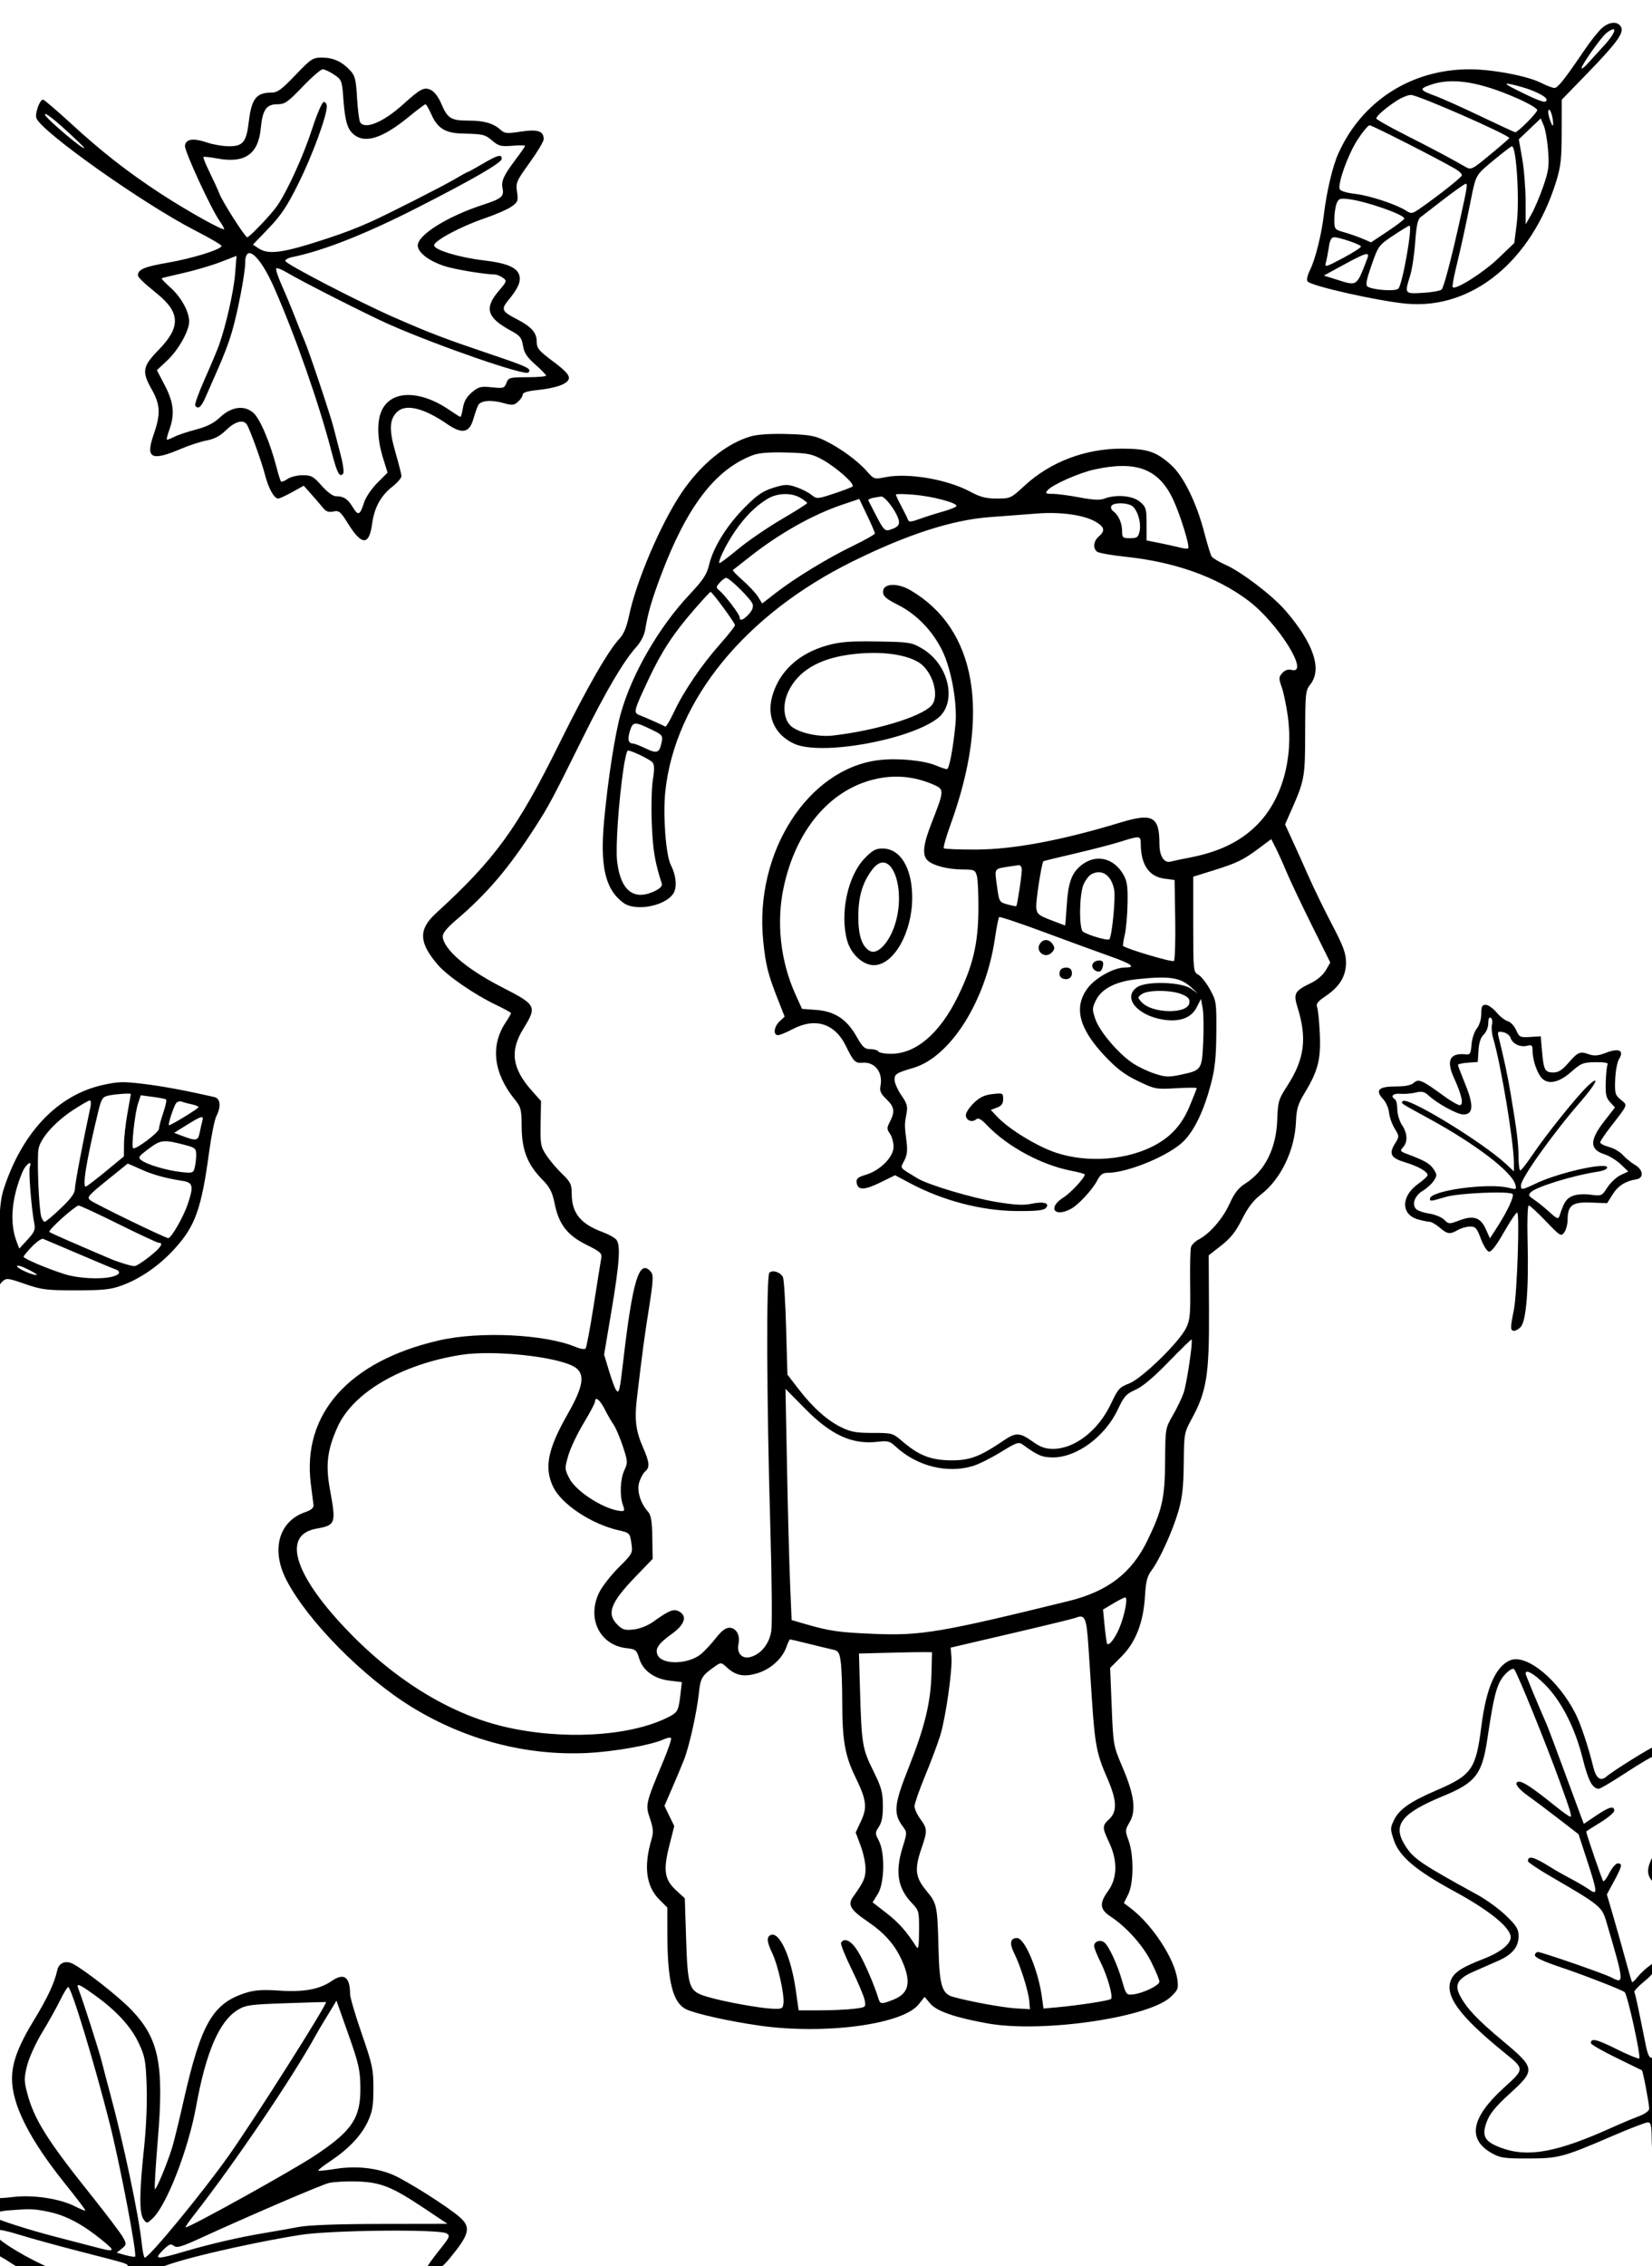 <?xml version="1.0" encoding="UTF-8" standalone="yes"?>
<svg xmlns="http://www.w3.org/2000/svg" width="1823" height="2500" viewBox="0 0 1828.893 2500" version="1.1" x="-10" y="-10">
  <g transform="translate(-10, -10) scale(1.008)">
    <path d="M0.384 1250.213C0.594 1938.299 1.222 2497.823 1.775 2493.596C3.671 2479.132 4.201 2479.024 20.807 2489.757C35.62 2499.331 37.841 2499.99 54.828 2499.826C70.192 2499.68 72.011 2499.224 66.598 2496.88C40.164 2485.438 12.193 2468.817 5.213 2460.405C-1.598 2452.2 6.478 2451.847 30.548 2459.296C43.829 2463.407 74.951 2471.967 99.708 2478.32C156.393 2492.866 153.04 2491.603 147.036 2496.148C142.646 2499.47 144.019 2499.846 160.822 2499.918C172.672 2499.969 181.555 2498.676 185.156 2496.37C196.913 2488.852 277.823 2469.618 339.395 2459.708C372.4 2454.398 492.039 2453.11 500.333 2457.979C504.629 2460.499 503.932 2462.085 492.008 2476.942C484.851 2485.858 478.996 2494.119 478.996 2495.297C478.996 2496.475 482.346 2497.439 486.442 2497.439C492.211 2497.439 496.148 2494.695 503.916 2485.272C525.371 2459.242 527.367 2451.573 515.497 2440.735C503.43 2429.718 455.499 2399.349 440.658 2393.32C422.223 2385.825 400.038 2383.658 378.133 2387.205C368.443 2388.776 360.069 2389.611 359.524 2389.065C358.975 2388.519 364.921 2383.827 372.733 2378.64C392.723 2365.369 406.698 2350.612 413.873 2335.205C418.937 2324.329 420.033 2317.877 420.044 2298.924C420.056 2277.887 418.937 2272.638 407.262 2238.909C400.225 2218.581 394.452 2198.986 394.431 2195.364C394.331 2176.273 387.754 2171.565 374.219 2180.894C360.868 2190.095 343.212 2193.304 316.342 2191.416C299.365 2190.223 290.018 2190.797 280.873 2193.594C243.64 2204.99 230.825 2227.021 211.422 2313.012C206.493 2334.849 200.835 2357.902 198.847 2364.242C193.148 2382.431 181.352 2410.692 180.02 2409.357C179.355 2408.691 180.797 2384.413 183.227 2355.407C190.179 2272.415 184.503 2244.298 154.434 2212.772C140.794 2198.468 104.147 2169.598 90.195 2162.162C82.131 2157.864 74.585 2160.876 72.815 2169.101C69.892 2182.664 61.924 2199.726 47.4 2223.509C29.941 2252.106 23.028 2270.592 23.12 2288.44C23.266 2317.195 42.538 2355.126 81.839 2403.998C94.275 2419.465 104.116 2432.49 103.704 2432.941C103.291 2433.391 98.025 2431.242 91.998 2428.169C75.648 2419.828 45.894 2415.359 24.436 2418.02C14.631 2419.237 5.697 2419.67 4.585 2418.981C1.501 2417.075 2.062 1437.61 5.151 1426.486C6.56 1421.414 9.862 1415.32 12.487 1412.943C16.985 1408.873 18.43 1409.029 37.446 1415.617C55.717 1421.949 61.037 1422.61 93.494 1422.592C123.742 1422.572 131.66 1421.716 144.08 1417.111C164.311 1409.611 184.134 1395.927 200.71 1378.025C224.244 1352.602 231.099 1333.668 239.629 1270.492C242.006 1252.882 245.543 1235.361 247.487 1231.557C252.987 1220.802 252.052 1211.911 245.261 1210.364C213.163 1203.051 189.249 1198.609 167.777 1195.971C145.336 1193.212 139.741 1193.361 122.628 1197.182C73.089 1208.235 34.124 1249.27 13.876 1311.714C10.612 1321.78 9.211 1335.712 8.75 1362.705C8.007 1406.058 8.268 1403.443 5.143 1398.566C3.584 1396.132 2.654 1139.393 2.605 698.199C2.561 315.11 1.96 1.104 1.263 0.41C0.569 -0.284 0.172 562.126 0.384 1250.213M1769.575 36.514C1765.832 39.677 1757.293 50.333 1750.602 60.195C1728.099 93.356 1720.894 102.459 1717.149 102.459C1715.1 102.459 1708.64 100.018 1702.795 97.036C1687.718 89.344 1649.506 82.041 1624.139 82.001C1559.851 81.901 1505.174 117.095 1479.531 175.079C1473.35 189.05 1466.878 216.703 1463.852 242.059C1461.329 263.215 1454.654 290.044 1449.024 301.652C1445.597 308.719 1444.603 313.455 1446.212 315.064C1451.455 320.307 1524.28 336.593 1554.816 339.352C1626.798 345.853 1692.031 292.485 1719.137 204.918C1724.124 188.804 1725.09 180.038 1725.118 150.558L1725.154 115.41 1751.529 88.256C1785.461 53.32 1793.773 42.029 1790.315 35.569C1786.844 29.083 1777.889 29.49 1769.575 36.514M1774.324 42.088C1768.827 46.258 1746.993 77.026 1746.954 80.661C1746.939 82.054 1750.02 79.749 1753.804 75.538C1757.587 71.324 1765.656 62.454 1771.734 55.822C1785.325 40.996 1786.921 32.538 1774.324 42.088M334.355 88.371C319.226 104.201 314.598 107.582 308.053 107.582C291.383 107.582 286.148 114.316 283.163 139.6C280.543 161.798 276.788 166.496 261.668 166.496C254.908 166.496 244.042 164.68 237.526 162.459C222.234 157.246 214.129 158.361 213.069 165.822C212.272 171.424 241.662 235.205 251.332 248.858C253.981 252.597 256.148 256.45 256.148 257.415C256.148 260.179 215.09 237.272 186.276 218.43C150.215 194.851 121.619 172.505 87.91 141.557C72.157 127.098 58.32 115.266 57.157 115.266C53.607 115.266 48.189 130.21 49.844 135.43C54.442 149.915 167.474 229.939 224.78 259.278C240.635 267.395 253.445 274.91 253.245 275.978C252.51 279.941 221.263 289.631 193.97 294.357C168.591 298.753 161.542 301.711 161.411 308.017C161.365 310.353 166.983 315.779 182.912 328.778C207.961 349.221 208.322 365.264 184.28 389.91C166.301 408.34 165.387 413.658 176.742 433.776C186.002 450.184 186.455 460.694 178.842 482.51C169.452 509.411 175.743 512.705 209.288 498.448C218.03 494.731 230.53 490.692 237.065 489.472C245.41 487.912 251.76 484.501 258.417 478.002C268.035 468.607 277.213 466.145 280.971 471.952C284.465 477.349 297.287 512.782 300.955 527.175C304.718 541.929 310.991 553.279 315.384 553.279C316.903 553.279 323.852 550.108 330.825 546.235L343.502 539.191 351.696 548.373C356.201 553.425 361.962 560.131 364.495 563.279C367.979 567.602 370.794 568.632 376.022 567.492C382.282 566.127 383.863 567.462 392.623 581.514C407.298 605.049 415.448 604.9 418.614 581.037C420.945 563.461 427.969 550.453 440.476 540.548C446.165 536.043 450.82 530.743 450.82 528.768C450.82 526.796 447.877 515.077 444.283 502.728C437.118 478.133 437.52 466.68 445.84 458.361C455.241 448.96 475.102 453.653 500.82 471.347C517.392 482.748 525.33 481.332 529.736 466.189C531.578 459.849 534.001 452.933 535.115 450.82C537.864 445.617 549.242 444.618 562.731 448.394C572.567 451.148 574.475 450.976 578.947 446.929C581.737 444.406 584.016 440.873 584.016 439.08C584.016 436.993 589.314 435.279 598.745 434.319C620.886 432.065 633.835 427.4 634.698 421.363C635.236 417.605 630.63 412.649 617.408 402.756C601.429 390.799 599.385 388.309 599.385 380.789C599.385 371.089 593.491 364.549 577.147 356.114C560.945 347.754 560.015 345.566 568.34 335.394C578.888 322.503 582.082 315.348 580.356 308.466C578.145 299.664 566.545 294.736 541.043 291.762C514.426 288.66 486.68 280.246 486.68 275.274C486.68 270.241 516.178 254.457 541.995 245.676C554.152 241.542 567.533 235.712 571.734 232.72C578.717 227.748 579.234 226.365 577.772 216.606C576.268 206.578 577.103 204.641 591.619 184.539C600.118 172.772 607.07 161.158 607.07 158.73C607.07 149.762 600.425 147.556 581.983 150.405C566.719 152.764 564.234 152.544 559.682 148.422C551.721 141.214 541.539 138.32 524.144 138.32C505.228 138.32 501.416 135.925 494.565 119.731C491.427 112.313 486.913 106.411 483.028 104.641C475.548 101.232 471.898 103.161 452.1 120.981C430.82 140.136 410.794 148.412 405.505 140.241C404.365 138.481 402.818 126.429 402.067 113.461C400.881 92.979 399.872 88.996 394.383 83.12C385.361 73.463 375.83 69.16 363.471 69.16C353.42 69.16 351.501 70.428 334.355 88.371M342.2 101.178C325.817 118.266 322.741 120.389 314.357 120.389C302.433 120.389 298.243 126.529 296.317 146.824C293.624 175.205 278.85 185.484 248.714 179.946C240.827 178.496 233.916 177.736 233.358 178.256C232.8 178.776 235.894 186.429 240.233 195.261C244.575 204.096 249.344 214.539 250.832 218.471C254.257 227.515 279.101 266.393 281.455 266.393C283.978 266.393 308.151 240.971 314.547 231.591C325.766 215.136 343.13 176.931 352.572 147.925C358.24 130.51 363.732 117.828 365.61 117.828C367.392 117.828 368.852 120.079 368.852 122.833C368.852 133.353 352.869 176.757 337.841 207.047C325.32 232.28 318.701 242.239 304.936 256.565L287.702 274.495 294.142 278.714C305.195 285.955 321.522 283.543 370.133 267.48C388.596 261.381 401.908 256.255 417.52 249.234C436.299 240.791 496.227 210.371 509.206 202.695C516.665 198.281 523.23 194.672 523.796 194.672C524.365 194.672 531.711 190.638 540.126 185.707C556.783 175.943 560.963 174.859 560.963 180.295C560.963 184.598 529.237 202.948 467.469 234.365C410.981 263.099 365.187 281.148 330.935 288.176C326.281 289.132 322.869 291.096 323.35 292.541C324.59 296.26 404.941 337.851 443.135 354.544C482.741 371.855 497.928 377.651 548.156 394.626C590.197 408.832 594.303 410.82 590.169 414.954C586.422 418.701 492.28 386.173 438.012 362.38C415.325 352.431 341.416 314.972 324.557 304.874C319.214 301.675 314.15 299.752 313.302 300.597C312.456 301.445 315.243 309.944 319.498 319.485C323.753 329.027 330.361 344.903 334.183 354.764C338.005 364.626 342.651 376.153 344.508 380.379C349.096 390.822 373.058 462.428 376.222 475.154C377.623 480.789 381.053 494.045 383.845 504.611C386.934 516.311 387.999 524.772 386.57 526.255C382.723 530.243 380.149 525.243 374.109 502.049C360.215 448.691 334.477 375.159 311.007 321.767C295.3 286.037 279.201 272.344 279.201 294.718C279.201 306.043 270.797 349.677 264.675 370.133C260.371 384.506 255.62 396.842 246.422 417.52C242.974 425.269 238.03 436.506 235.435 442.495C230.868 453.028 227.231 455.838 224.303 451.099C223.527 449.846 228.204 436.878 234.698 422.282C241.191 407.69 248.179 391.137 250.225 385.502C257.813 364.618 266.588 325.991 268.13 306.709L269.718 286.826 252.047 293.642C242.328 297.39 224.001 302.792 211.322 305.648C198.642 308.502 187.877 311.122 187.4 311.47C186.924 311.819 191.424 316.514 197.405 321.906C208.97 332.334 217.577 347.979 217.669 358.745C217.759 369.034 205.907 390.146 193.527 401.747L182.218 412.349 191.007 429.209C200.738 447.879 202.034 460.553 195.955 477.618C193.968 483.199 192.695 488.117 193.125 488.55C193.558 488.981 197.116 487.672 201.032 485.638C204.949 483.607 215.781 479.951 225.108 477.513C237.1 474.38 244.775 470.517 251.337 464.314C263.968 452.374 277.976 450.369 288.074 459.055C295.423 465.377 306.798 492.159 313.788 519.595C315.71 527.131 317.859 533.876 318.566 534.585C319.275 535.292 322.49 534.024 325.712 531.767C328.934 529.511 336.404 527.664 342.31 527.664C351.826 527.664 354.203 528.975 363.194 539.191C368.991 545.776 375.581 550.717 378.571 550.717C387.359 550.717 391.565 553.404 397.303 562.684C403.438 572.613 405.218 571.86 409.857 557.364C411.616 551.862 418.125 542.295 424.316 536.101L435.576 524.841 430.389 508.053C424.372 488.568 423.732 469.547 428.699 457.664C438.535 434.124 470.717 433.504 503.735 456.219C509.654 460.295 515.008 463.627 515.63 463.627C516.253 463.627 517.485 459.121 518.363 453.614C519.475 446.678 522.497 441.473 528.212 436.665C535.576 430.466 537.918 429.877 550.12 431.135C562.838 432.449 563.945 432.116 566.15 426.314C568.389 420.428 569.659 420.082 589.075 420.082C600.382 420.082 609.631 419.28 609.631 418.299C609.631 417.318 604.308 411.831 597.802 406.107C588.676 398.079 585.592 393.361 584.314 385.476C582.877 376.603 581.091 374.408 570.766 368.822C544.749 354.746 541.547 344.198 557.6 325.443C566.603 314.923 566.819 314.247 562.231 310.894C559.588 308.96 555.625 307.341 553.43 307.298C541.516 307.062 509.329 301.691 498.207 298.081C480.94 292.48 468.75 283.099 468.75 275.415C468.75 263.84 501.345 243.481 540.179 230.802C560.863 224.047 563.678 221.696 561.878 212.692C560.243 204.524 562.923 198.699 576.749 180.351C582.154 173.179 586.578 166.744 586.578 166.053C586.578 165.361 580.282 165.315 572.587 165.953C560.305 166.972 557.62 166.294 550.617 160.402C542.344 153.44 540.989 153.12 517.088 152.497C499.052 152.029 490.348 146.596 483.76 131.701C481.007 125.479 478.074 120.389 477.241 120.389C476.406 120.389 468.015 126.696 458.596 134.403C431.186 156.826 412.344 163.358 399.997 154.711C391.79 148.963 388.963 140.325 387.111 115.356C385.546 94.265 385.266 93.517 376.798 87.82C372.011 84.6 366.411 81.967 364.357 81.967C362.3 81.967 352.328 90.612 342.2 101.178M1580.848 99.106C1568.261 103.558 1568.883 104.841 1586.834 111.45C1593.878 114.042 1616.112 124.029 1636.242 133.645C1656.373 143.261 1673.399 151.127 1674.08 151.127C1676.97 151.127 1698.258 129.705 1698.258 126.798C1698.258 125.046 1688.75 119.406 1677.126 114.262C1634.657 95.466 1604.547 90.727 1580.848 99.106M1681.609 107.654C1702.813 117.974 1708.504 119.6 1708.504 115.333C1708.504 111.87 1694.337 104.885 1679.047 100.809C1658.998 95.466 1659.536 96.908 1681.609 107.654M1543.243 116.911C1531.037 125.01 1521.516 133.373 1521.516 135.991C1521.516 137.039 1535.638 145.044 1552.894 153.781C1582.139 168.586 1603.069 179.698 1619.155 188.957C1625.707 192.728 1626.345 192.418 1646.691 175.584C1658.148 166.107 1667.52 157.969 1667.52 157.503C1667.52 154.109 1567.275 110.143 1559.531 110.143C1556.183 110.143 1548.852 113.189 1543.243 116.911M1710.653 126.819C1709.841 128.215 1710.669 133.389 1712.49 138.32C1714.46 143.66 1715.774 145.213 1715.738 142.162C1715.643 134.142 1712.285 124.011 1710.653 126.819M59.27 131.765C60.059 135.768 102.459 171.647 102.459 168.315C102.459 167.661 92.533 158.115 80.402 147.1C67.17 135.087 58.717 128.952 59.27 131.765M1690.056 147.405L1678.015 158.86 1681.729 179.967C1683.773 191.578 1685.459 212.602 1685.479 226.691L1685.512 252.305 1691.721 241.447C1695.136 235.474 1701.027 221.642 1704.81 210.71C1710.784 193.45 1711.493 188.243 1710.195 171.199C1709.372 160.402 1707.213 148.053 1705.4 143.76L1702.1 135.953 1690.056 147.405M1500.881 159.344C1490.394 175.566 1478.945 207.334 1481.337 213.563C1482.131 215.633 1488.922 217.723 1498.294 218.783C1514.155 220.579 1543.494 230.269 1554.39 237.313C1559.918 240.886 1561.073 240.684 1569.759 234.623C1589.923 220.548 1614.736 200.95 1615.476 198.514C1615.904 197.106 1612.518 193.788 1607.948 191.142C1588.304 179.764 1516.878 143.443 1514.15 143.443C1512.505 143.443 1506.534 150.599 1500.881 159.344M1650.438 181.793C1630.353 198.438 1630.991 197.308 1625.102 226.691C1619.178 256.255 1614.47 277.741 1608.991 300.254C1606.345 311.127 1604.736 320.584 1605.42 321.265C1608.632 324.48 1638.883 305.402 1655.013 289.992L1673.012 272.797 1675.628 252.305C1679.022 225.689 1675.412 166.414 1670.402 166.534C1669.521 166.555 1660.538 173.422 1650.438 181.793M1595.799 224.529C1583.824 233.704 1572.195 242.674 1569.954 244.462C1567.008 246.811 1565.425 254.357 1564.221 271.78C1563.307 285.018 1560.817 301.509 1558.689 308.425C1552.449 328.683 1552.377 328.584 1572.7 327.436C1582.536 326.88 1591.803 325.205 1593.297 323.712C1595.774 321.235 1604.439 287.966 1614.565 242.059C1621.265 211.683 1621.893 207.474 1619.695 207.661C1618.527 207.761 1607.774 215.351 1595.799 224.529M1477.823 229.641C1476.496 233.133 1475.41 240.92 1475.41 246.944C1475.41 257.641 1475.666 257.971 1486.296 260.971C1492.282 262.664 1501.355 265.835 1506.457 268.02L1515.733 271.995 1533.993 259.854C1544.037 253.176 1552.254 246.87 1552.254 245.84C1552.254 241.524 1509.834 226.732 1491.27 224.577C1481.329 223.422 1479.997 223.924 1477.823 229.641M1539.974 264.598C1524.255 275.09 1523.665 275.899 1516.288 296.985C1510.535 313.435 1509.485 319.08 1511.898 320.571C1517.969 324.324 1541.895 326.027 1545.581 322.969C1550.074 319.242 1561.737 253.435 1557.856 253.712C1556.888 253.781 1548.842 258.678 1539.974 264.598M1469.388 277.28C1468.512 283.268 1467.047 290.843 1466.132 294.116C1464.567 299.718 1465.676 299.424 1485.128 289.098C1496.493 283.066 1505.292 277.328 1504.685 276.345C1503.225 273.983 1480.812 266.393 1475.302 266.393C1472.18 266.393 1470.543 269.408 1469.388 277.28M1485.656 296.621L1463.883 308.466 1477.971 312.887C1500.822 320.061 1499.593 320.897 1511.496 290.087C1514.657 281.903 1511.03 282.82 1485.656 296.621M834.859 484.908C807.923 492.523 779.255 515.881 758.186 547.385C735.318 581.575 708.607 644.273 700.694 682.334C698.261 694.042 694.89 702.213 690.661 706.668C678.186 719.798 654.862 760.377 624.483 821.796C577.984 915.802 553.73 949.175 488.65 1008.694C469.311 1026.381 469.854 1040.733 490.781 1065.182C501.186 1077.336 531.027 1097.887 554.626 1109.15C563.747 1113.504 571.209 1117.608 571.209 1118.271C571.209 1118.932 568.384 1123.773 564.931 1129.024C548.386 1154.185 552.018 1184.219 575.051 1212.754C582.149 1221.55 582.746 1223.868 582.864 1243.181C583.02 1268.407 589.183 1284.262 605.179 1300.607C613.906 1309.518 616.45 1314.429 619.114 1327.503C623.75 1350.246 632.941 1362.111 654.05 1372.605C669.862 1380.466 671.276 1381.816 670.156 1387.974C669.48 1391.685 665.763 1414.895 661.901 1439.549C658.035 1464.203 654.068 1485.318 653.081 1486.47C652.095 1487.626 647.182 1486.852 642.164 1484.754C608.745 1470.791 537.085 1467.303 492.533 1477.472C393.268 1500.128 341.365 1558.22 351.34 1635.502C352.61 1645.364 353.904 1655.53 354.209 1658.097C354.606 1661.422 351.924 1663.753 344.869 1666.219C316.017 1676.304 307.426 1707.533 324.431 1740.523C347.52 1785.318 408.822 1847.408 462.346 1880.21C521.06 1916.196 587.797 1933.691 654.457 1930.569C684.001 1929.183 724.923 1921.924 738.786 1915.607C742.431 1913.947 746.084 1913.261 746.903 1914.083C747.723 1914.903 744.142 1925.753 738.947 1938.192C718.847 1986.301 718.627 1987.241 723.747 2002.418C727.449 2013.381 727.759 2017.615 725.441 2025.471C716.693 2055.113 719.516 2076.926 733.965 2091.378L742.828 2100.238 742.879 2129.142C742.969 2180.999 748.671 2204.257 763.12 2211.729C772.451 2216.557 810.656 2225.123 844.006 2229.869C915.576 2240.051 1001.204 2228.66 1018.796 2206.614L1025.41 2198.325 1031.573 2205.651C1038.66 2214.075 1059.15 2221.137 1095.031 2227.523C1154.475 2238.102 1271.542 2221.109 1295.651 2198.404C1303.689 2190.832 1304.342 2189.142 1303.025 2179.321C1299.941 2156.327 1275.4 2118.893 1251.614 2100.907L1244.265 2095.348 1249.052 2085.712C1255.102 2073.54 1255.287 2042.531 1249.406 2026.539C1245.52 2015.973 1245.576 2014.99 1250.53 2006.593C1257.938 1994.037 1255.756 1976.719 1242.982 1946.721C1232.664 1922.49 1232.613 1922.205 1230.899 1879.769L1229.18 1837.149 1241.596 1824.698C1257.272 1808.973 1265.704 1787.357 1267.431 1758.453C1268.399 1742.267 1269.89 1736.342 1274.531 1730.254C1283.379 1718.642 1297.964 1686.514 1304.183 1664.931C1308.458 1650.092 1309.782 1638.207 1310.028 1612.449C1310.341 1579.928 1310.543 1578.791 1318.742 1563.783C1335.11 1533.832 1338.092 1515.302 1337.738 1445.789L1337.426 1384.15 1351.178 1373.407C1361.529 1365.323 1367.177 1358.174 1374.014 1344.513C1380.333 1331.883 1386.511 1323.75 1394.326 1317.784C1416.547 1300.817 1431.98 1268.952 1433.268 1237.374C1433.842 1223.317 1435.456 1218.061 1443.058 1205.484C1457.62 1181.401 1460.797 1168.745 1459.431 1140.248C1458.781 1126.65 1457.423 1113.632 1456.416 1111.322C1455.061 1108.212 1457.444 1105.2 1465.571 1099.741C1481.232 1089.224 1488.217 1077.797 1488.217 1062.692C1488.217 1052.551 1485.464 1045.059 1472.941 1021.132C1464.539 1005.079 1453.148 981.711 1447.626 969.203C1442.103 956.698 1433.919 938.496 1429.439 928.758L1421.294 911.048 1427.626 896.739C1442.774 862.497 1443.276 859.762 1443.381 810.587C1443.478 766.714 1443.773 763.988 1449.201 757.09C1462.218 740.54 1452.405 711.742 1421.619 676.163C1407.328 659.647 1373.504 633.842 1355.897 626.019C1348.63 622.792 1341.747 618.648 1340.599 616.811C1339.454 614.974 1335.835 603.153 1332.561 590.54C1324.114 558.023 1309.677 528.589 1296.26 516.529C1279.772 501.711 1270.346 498.558 1242.316 498.486C1202.034 498.384 1163.432 513.03 1135.264 539.109C1120.277 552.987 1119.647 553.279 1104.749 553.279C1092.815 553.279 1086.539 551.665 1075.635 545.794C1050.402 532.208 1007.579 524.851 982.528 529.8C970.102 532.254 969.808 532.162 962.036 523.345C951.834 511.775 933.197 498.122 916.317 489.849C904.908 484.257 898.74 483.158 874.744 482.441C856.931 481.906 842.262 482.815 834.859 484.908M837.203 505.482C795.635 520.943 764.198 562.021 735.592 638.261C725.576 664.951 721.329 679.662 718.481 697.515C717.538 703.417 713.537 711.019 708.356 716.757C694.872 731.68 675.307 764.921 650.3 815.389C616.404 883.794 612.779 890.581 597.415 914.447C568.676 959.083 544.836 987.085 511.076 1015.861C500.576 1024.813 495.902 1030.599 496.181 1034.306C497.244 1048.404 522.597 1070.023 561.311 1089.839C599.152 1109.209 599.926 1110.699 584.805 1135.197C569.603 1159.826 572.211 1178.927 594.137 1203.573L604.109 1214.78 603.668 1239.434C603.261 1262.182 603.75 1264.88 610 1274.334C613.724 1279.969 621.506 1289.137 627.29 1294.705C636.475 1303.548 637.807 1306.258 637.807 1316.091C637.807 1337.595 647.316 1349.557 671.545 1358.54C678.125 1360.978 684.987 1364.754 686.796 1366.931C691.698 1372.841 690.356 1392.482 681.424 1445.53L673.402 1493.171 678.653 1510.546C681.542 1520.102 684.997 1529.616 686.332 1531.691C689.69 1536.903 690.528 1533.763 694.168 1502.305C704.777 1410.594 712.08 1386.965 725.008 1402.538C727.715 1405.804 727.313 1412.784 722.761 1441.601C717.559 1474.516 715.425 1490.425 709.485 1540.607C706.634 1564.677 708.148 1576.831 716.309 1595.476C723.284 1611.411 723.788 1617.021 718.624 1621.306C716.583 1622.999 713.645 1628.227 712.095 1632.925C709.029 1642.216 713.128 1656.199 721.685 1665.656C724.959 1669.273 726.053 1675.912 726.337 1693.927L726.711 1717.469 708.186 1736.68C680.415 1765.476 675.822 1777.49 687.951 1789.618C693.609 1795.277 696.173 1796.035 705.94 1794.933C712.784 1794.162 721.419 1790.715 727.577 1786.296C744.734 1773.986 749.777 1771.967 755.587 1775.077C765.036 1780.133 762.108 1789.511 747.889 1799.726C732.579 1810.725 728.76 1816.629 732.469 1823.563C738.128 1834.134 766.491 1833.107 779.905 1821.844C784.098 1818.325 791.455 1810.402 796.258 1804.239C802.126 1796.706 806.947 1793.033 810.961 1793.033C818.366 1793.033 823.092 1801.224 821.05 1810.523C818.809 1820.725 824.659 1827.564 833.691 1825.297C845.471 1822.341 854.849 1810.827 857.021 1796.652C858.081 1789.731 857.595 1737.961 855.938 1681.609C851.931 1545.364 851.416 1406.78 854.903 1403.294C858.43 1399.767 867.344 1402.733 869.859 1408.268C870.955 1410.681 872.503 1435.712 873.299 1463.893L874.744 1515.136 886.568 1530.492C902.398 1551.05 918.148 1565.218 933.658 1572.848C944.234 1578.051 950.279 1579.15 968.353 1579.15C990.008 1579.15 990.366 1579.255 1001.652 1588.914C1019.401 1604.103 1032.969 1609.244 1055.328 1609.257C1075.438 1609.267 1086.363 1605.049 1112.964 1586.998C1125.512 1578.481 1130.231 1578.717 1143.911 1588.543C1152.446 1594.672 1157.925 1596.652 1166.332 1596.652C1190.425 1596.652 1216.363 1576.406 1230.282 1546.726C1237.69 1530.932 1239.577 1528.842 1250 1524.88C1263.942 1519.58 1305.169 1479.444 1312.659 1463.883C1316.913 1455.038 1317.518 1448.584 1317.07 1416.665C1316.785 1396.332 1317.221 1377.587 1318.038 1375.013C1318.855 1372.439 1322.61 1368.727 1326.386 1366.765C1338.612 1360.405 1352.943 1343.865 1360.3 1327.623C1365.589 1315.948 1370.1 1310.105 1377.364 1305.52C1399.073 1291.816 1411.598 1266.977 1412.702 1235.435C1413.409 1215.289 1414.098 1212.956 1423.745 1198.035C1442.623 1168.832 1445.633 1146.104 1435.095 1112.259C1430.179 1096.463 1431.565 1093.975 1450.346 1084.905C1456.619 1081.875 1463.258 1076.076 1466.078 1071.165L1470.958 1062.672 1450.387 1021.217C1439.07 998.417 1426.685 972.272 1422.866 963.115C1419.045 953.957 1413.712 942.129 1411.017 936.829L1406.114 927.19 1392.733 937.17C1375.33 950.151 1368.432 953.496 1342.213 961.665L1320.441 968.45 1320.441 1020.766C1320.441 1071.716 1320.584 1073.158 1325.963 1076.035C1328.998 1077.659 1334.762 1084.903 1338.77 1092.131C1345.815 1104.844 1346.048 1106.414 1345.799 1139.857C1345.602 1166.724 1344.28 1179.239 1339.88 1195.973C1332.267 1224.908 1321.947 1246.639 1310.108 1258.668C1294.636 1274.385 1248.696 1293.545 1226.475 1293.545C1221.168 1293.545 1218.379 1295.507 1215.341 1301.383C1209.734 1312.226 1194.183 1328.996 1185.643 1333.414C1167.51 1342.789 1160.535 1331.642 1177.741 1320.781C1185.948 1315.599 1201.332 1299.004 1201.332 1295.33C1201.332 1294.716 1194.372 1292.843 1185.863 1291.168C1153.345 1284.769 1116.319 1264.7 1093.945 1241.342C1087.262 1234.365 1084.37 1232.848 1081.808 1234.974C1077.254 1238.755 1070.697 1235.873 1070.697 1230.092C1070.697 1227.505 1074.631 1221.575 1079.442 1216.913C1085.963 1210.594 1091.178 1208.099 1099.933 1207.113C1111.27 1205.835 1111.68 1206.025 1111.68 1212.59C1111.68 1217.592 1109.882 1220.072 1104.88 1221.975L1098.081 1224.559 1105.52 1232.369C1118.514 1246.009 1149.019 1264.588 1169.764 1271.496C1205.041 1283.245 1249.787 1279.506 1280.156 1262.269C1297.38 1252.495 1308.455 1239.705 1316.56 1220.238C1320.807 1210.036 1324.283 1201.176 1324.283 1200.551C1324.283 1199.926 1314.057 1199.997 1301.557 1200.71C1279.513 1201.967 1278.261 1201.729 1259.695 1192.8C1245.097 1185.779 1236.465 1179.257 1223.302 1165.302C1195.051 1135.356 1189.006 1112.147 1204.047 1091.383C1212.495 1079.721 1233.058 1068.204 1245.517 1068.161C1258.174 1068.115 1252.976 1064.237 1228.868 1055.733C1215.838 1051.137 1183.443 1039.296 1156.88 1029.419C1130.32 1019.541 1107.984 1012.065 1107.246 1012.802C1106.509 1013.54 1104.36 1024.531 1102.474 1037.226C1092.367 1105.225 1053.683 1166.329 1013.161 1178.315C994.116 1183.947 992.321 1185.102 992.449 1191.657C992.515 1195.108 995.894 1202.723 999.954 1208.581C1006.222 1217.623 1007.054 1220.684 1005.466 1228.852C1003.294 1240.041 1003.299 1241.821 1005.546 1259.18C1006.79 1268.811 1006.148 1274.298 1003.076 1280.238C998.481 1289.127 996.967 1287.121 1017.825 1299.769C1029.454 1306.824 1077.684 1321.214 1104.365 1325.592C1124.634 1328.919 1134.188 1329.39 1143.04 1327.503C1156.401 1324.654 1163.727 1327.057 1158.266 1332.5C1155.914 1334.844 1146.588 1335.733 1126.27 1335.543C1087.789 1335.187 1045.602 1324.175 1009.734 1305.131L992.961 1296.224 976.995 1304.083C959.285 1312.802 951.988 1312.935 950.789 1304.554C950.131 1299.956 951.911 1298.394 960.861 1295.712C976.642 1290.984 991.291 1276.227 991.291 1265.054C991.291 1260.22 989.518 1253.73 987.349 1250.635C983.801 1245.569 983.801 1244.247 987.349 1237.385C993.079 1226.306 992.257 1221.145 983.422 1212.697C977.272 1206.819 975.856 1203.663 976.929 1198.256C979.944 1183.094 970.653 1171.347 956.711 1172.695C949.355 1173.407 947.07 1171.066 939.178 1154.718C927.003 1129.501 905.292 1122.626 880.113 1136.014C873.489 1139.536 866.401 1142.418 864.362 1142.418C858.791 1142.418 859.905 1133.069 866.173 1127.231L871.691 1122.09 863.85 1102.157C853.366 1075.505 850.825 1065.269 848.153 1038.891C838.327 941.972 897.223 849.887 975.061 840.459C995.553 837.976 1024.434 840.704 1037.956 846.399C1043.194 848.604 1048.55 850.41 1049.859 850.41C1052.398 850.41 1056.509 829.086 1059.252 801.68C1061.555 778.655 1054.89 740.963 1044.882 720.423C1034.273 698.65 1016.673 680.392 996.414 670.136C982.843 663.266 979.764 660.564 979.764 655.523C979.764 646.306 995.512 645.533 1010 654.037C1082.428 696.542 1098.215 788.77 1053.978 910.976C1049.05 924.59 1045.712 936.414 1046.557 937.254C1047.405 938.094 1063.268 938.727 1081.811 938.66C1122.969 938.514 1175.871 928.607 1240.789 908.883C1275.809 898.243 1283.299 902.38 1283.299 932.362C1283.299 945.848 1288.445 953.914 1295.735 951.852C1298.053 951.196 1306.865 949.342 1315.318 947.731C1348.712 941.368 1372.031 930.136 1390.622 911.463C1417.918 884.047 1430.717 838.665 1424.288 792.098C1422.679 780.453 1419.68 766.15 1417.62 760.313C1414.216 750.666 1414.275 749.257 1418.276 744.839C1421.214 741.591 1424.629 740.466 1428.55 741.45C1449.011 746.586 1413.455 689.782 1380.881 665.297C1346.27 639.278 1300.453 622.92 1246.158 617.193C1230.661 615.558 1216.542 613.048 1214.78 611.614C1210.005 607.723 1210.907 599.91 1216.701 594.949C1223.847 588.829 1223.11 584.723 1213.847 579.091C1201.232 571.419 1175.556 567.695 1149.101 569.703C1136.268 570.676 1112.513 572.487 1096.311 573.727C1055.402 576.855 1006.486 592.664 946.931 622.008C828.268 680.482 751.391 774.634 740.645 874.657C737.887 900.348 741.163 944.726 746.609 955.394C751.87 965.702 753.484 977.07 750.722 984.337C744.908 999.626 708.916 1007.772 694.462 997.067C674.572 982.339 668.689 956.829 673.484 906.099C677.861 859.777 685.333 812.006 691.811 788.934C703.919 745.799 733.494 694.623 766.852 659.075C782.31 642.602 786.158 636.767 788.747 625.894C793.274 606.86 808.179 582.851 827.677 563.179C841.204 549.531 847.551 545.143 858.965 541.545C871.598 537.561 874.536 537.444 883.922 540.54C889.775 542.472 897.392 546.281 900.853 549.001C907.093 553.911 907.287 553.901 925.523 547.933C935.633 544.623 944.936 541.076 946.199 540.051C949.324 537.513 928.876 519.255 913.166 510.556C901.824 504.278 897.285 503.381 873.463 502.733C855.42 502.239 843.486 503.145 837.203 505.482M1212.328 521.281C1194.997 525.046 1165.499 538.107 1160.374 544.283C1157.61 547.615 1158.417 548.156 1166.155 548.156C1171.104 548.156 1184.372 549.905 1195.64 552.041C1210.448 554.851 1218.033 555.207 1222.987 553.322C1235.845 548.435 1254.121 550.102 1262.008 556.885C1268.599 562.556 1269.18 564.516 1269.196 581.168L1269.211 599.28 1283.299 602.082C1291.048 603.622 1301.055 605.838 1305.54 607.003C1310.023 608.169 1314.234 608.581 1314.898 607.918C1316.96 605.856 1306.091 570.725 1298.248 554.093C1282.503 520.717 1257.994 511.355 1212.328 521.281M852.971 553.543C839.992 561.314 828.21 573.056 817.095 589.283C807.561 603.204 798.204 622.318 800.031 624.144C800.535 624.649 809.688 617.797 820.366 608.919C831.048 600.038 852.492 585.328 868.023 576.23C883.553 567.129 896.317 559.068 896.388 558.315C896.457 557.561 893.169 554.967 889.078 552.551C879.024 546.611 863.85 547.029 852.971 553.543M993.852 548.924C993.852 549.762 996.629 555.671 1000.026 562.054C1003.42 568.44 1006.668 575.077 1007.244 576.803C1008.04 579.193 1011.009 578.947 1019.641 575.781C1025.886 573.491 1037.62 569.764 1045.722 567.5C1053.824 565.236 1060.451 562.472 1060.451 561.36C1060.451 557.777 1033.699 550.771 1013.489 549.065C1002.69 548.151 993.852 548.089 993.852 548.924M968.73 552.544C965.479 553.166 963.181 554.449 963.627 555.397C964.07 556.345 968.217 564.388 972.846 573.268C980.2 587.385 981.97 589.198 986.916 587.684C996.97 584.603 998.945 581.709 996.099 574.224C992.436 564.59 981.37 550.651 977.713 551.066C976.025 551.258 971.983 551.924 968.73 552.544M935.169 559.946C902.738 570.868 866.434 591.265 833.76 616.924C823.899 624.667 815.364 631.368 814.793 631.814C814.224 632.259 819.288 637.49 826.045 643.44C832.805 649.388 840.284 657.462 842.666 661.381L847.001 668.507 862.047 656.826C883.025 640.533 919.08 618.578 947.106 605.023C960.136 598.722 970.799 592.664 970.799 591.563C970.799 590.459 966.936 581.496 962.216 571.644L953.63 553.73 935.169 559.946M1230.548 561.352C1229.547 562.974 1230.443 565.569 1232.541 567.116C1238.356 571.404 1242.316 580.256 1242.316 588.97C1242.316 596.204 1243.007 596.824 1251.078 596.824C1258.727 596.824 1260.054 595.85 1261.524 589.147C1263.64 579.513 1258.786 564.293 1252.526 560.943C1246.063 557.485 1232.787 557.733 1230.548 561.352M800.425 645.533C796.299 650.092 796.201 651.066 799.606 653.858C806.004 659.106 822.234 680.394 822.234 683.537C822.234 688.197 825.986 686.983 832.275 680.289C836.068 676.25 837.538 672.38 836.509 669.137C834.782 663.691 811.219 640.369 807.446 640.369C806.155 640.369 802.994 642.692 800.425 645.533M772.641 674.823C749.7 701.13 736.501 721.24 722.282 751.552C705.679 786.954 705.315 788.432 712.559 791.189C718.21 793.34 737.164 801.755 740.612 803.642C741.506 804.132 745.858 796.798 750.282 787.344C760.763 764.944 780.543 735.861 800.85 712.987C809.793 702.915 817.111 693.578 817.111 692.239C817.111 689.739 792.141 655.738 790.305 655.738C789.746 655.738 781.798 664.326 772.641 674.823M918.704 714.444C886.939 723.215 865.248 743.414 857.861 771.104C851.924 793.361 861.247 812.969 882.323 822.541C911.368 835.735 1007.103 818.896 1039.239 794.941C1061.724 778.181 1052.574 735.54 1022.725 717.994C1011.025 711.117 1008.916 710.784 973.361 710.207C943.484 709.726 932.795 710.553 918.704 714.444M941.053 724.895C908.274 729.698 886.447 743.069 875.935 764.782C869.434 778.217 870.102 793.783 877.538 802.001C884.57 809.769 907.697 815.441 924.47 813.507C971.078 808.135 1020.138 793.386 1032.49 781.035C1042.585 770.94 1034.398 742.515 1018.645 732.959C1002.851 723.376 972.756 720.248 941.053 724.895M701.893 807.997C698.842 817.244 699.941 822.234 705.028 822.234C706.614 822.234 712.971 824.682 719.157 827.677C731.55 833.676 734.219 832.623 736.586 820.791C737.999 813.719 737.234 812.672 727.026 807.69C706.908 797.869 705.231 797.889 701.893 807.997M694.675 849.769C689.365 885.692 685.909 935.794 687.669 951.347C691.319 983.601 705.876 995.274 728.809 984.339C734.962 981.404 737.597 978.642 736.752 976.014C729.116 952.246 726.977 939.48 725.789 910.605C725.036 892.29 725.564 870.389 726.96 861.936C728.786 850.879 728.683 845.571 726.593 843.015C723.865 839.68 703.683 829.918 699.513 829.918C698.466 829.918 696.288 838.852 694.675 849.769M969.518 861.696C920.525 873.804 883.814 917.91 870.507 980.648C862.403 1018.865 867.152 1061.486 883.54 1097.631L890.774 1113.581 906.219 1114.698C926.568 1116.171 939.936 1124.926 950.551 1143.735C957.254 1155.612 959.608 1157.787 965.768 1157.787C969.777 1157.787 973.77 1158.94 974.641 1160.348C975.512 1161.757 981.693 1162.91 988.379 1162.91C1015.907 1162.91 1041.998 1140.622 1061.839 1100.154C1078.438 1066.299 1084.137 1042.456 1084.49 1005.379C1084.652 988.473 1083.899 971.47 1082.815 967.597C1080.989 961.066 1079.872 960.553 1067.446 960.538C1051.522 960.523 1035.284 956.46 1029.073 950.938C1022.428 945.031 1023.573 933.65 1033.312 908.842C1047.021 873.924 1047.095 872.561 1035.584 867.533C1013.945 858.081 991.99 856.142 969.518 861.696M1241.035 929.88C1232.582 932.579 1210.105 938.425 1191.086 942.866C1172.067 947.305 1156.232 951.168 1155.899 951.445C1153.97 953.046 1147.382 995.643 1148.038 1002.28C1148.74 1009.401 1150.412 1010.84 1164.098 1016.127C1172.5 1019.372 1179.534 1022.029 1179.728 1022.029C1179.923 1022.029 1180.748 1011.755 1181.56 999.198C1183.153 974.606 1187.054 964.096 1197.697 955.725C1213.453 943.33 1232.82 947.577 1243.507 965.766C1247.815 973.099 1248.65 978.645 1248.317 997.695C1248.097 1010.374 1246.721 1025.904 1245.261 1032.205C1243.799 1038.507 1242.953 1044.011 1243.379 1044.439C1246.568 1047.626 1297.433 1062.71 1299.162 1060.981C1300.371 1059.772 1301.04 1039.278 1300.653 1015.433L1299.949 972.08 1288.637 970.571C1271.732 968.315 1262.807 955.008 1262.807 932.057C1262.807 923.435 1261.583 923.312 1241.035 929.88M959.36 948.522C940.866 967.823 932.152 1009.07 940.341 1038.558C944.485 1053.494 957.615 1065.574 969.7 1065.574C991.455 1065.574 1011.783 1029.78 1011.783 991.478C1011.783 958.934 998.817 937.5 979.129 937.5C971.621 937.5 967.969 939.536 959.36 948.522M967.585 961.048C957.065 975.284 952.646 990.289 952.6 1011.942C952.551 1033.271 956.647 1045.371 965.517 1050.12C972.992 1054.119 984.734 1042.779 991.401 1025.123C1007.177 983.335 988.417 932.853 967.585 961.048M1119.365 957.136C1101.206 959.997 1102.159 958.601 1104.839 978.389C1107.239 996.122 1107.398 996.406 1116.376 998.883C1121.383 1000.266 1125.766 1001.112 1126.117 1000.763C1127.193 999.685 1132.131 967.308 1132.152 961.194C1132.164 958.023 1130.733 955.587 1128.97 955.779C1127.211 955.971 1122.887 956.583 1119.365 957.136M1208.135 966.017C1205.538 967.526 1201.793 972.641 1199.81 977.382C1195.2 988.42 1194.908 1026.03 1199.411 1028.863C1206.258 1033.171 1227.167 1039.114 1228.409 1037.106C1231.401 1032.264 1235.274 991.685 1233.599 982.746C1230.548 966.491 1219.644 959.326 1208.135 966.017M1152.782 1041.096C1145.863 1049.434 1157.313 1059.462 1164.987 1051.788C1168.248 1048.525 1168.584 1046.524 1166.434 1043.112C1162.695 1037.175 1156.765 1036.299 1152.782 1041.096M1209.844 1064.552C1208.222 1068.776 1213.44 1073.794 1217.982 1072.374C1219.39 1071.936 1220.912 1069.073 1221.363 1066.014C1221.98 1061.808 1220.866 1060.451 1216.798 1060.451C1213.84 1060.451 1210.71 1062.295 1209.844 1064.552M1174.129 1071.855C1172.175 1076.949 1175.069 1080.943 1180.717 1080.943C1185.753 1080.943 1188.471 1076.545 1186.652 1071.337C1185.113 1066.921 1175.876 1067.303 1174.129 1071.855M1258.476 1081.014C1235.418 1083.44 1219.685 1091.547 1213.502 1104.188C1209.378 1112.62 1209.337 1114.265 1212.969 1124.931C1217.469 1138.133 1237.707 1162.082 1253.448 1172.828C1259.301 1176.821 1270.259 1182.121 1277.8 1184.6C1289.787 1188.545 1293.412 1188.709 1306.601 1185.909C1329.752 1180.996 1330.031 1180.589 1331.416 1149.421C1332.077 1134.539 1331.785 1117.943 1330.768 1112.538L1328.916 1102.715 1324.024 1112.226C1318.24 1123.476 1305.476 1128.158 1287.941 1125.464C1258.532 1120.948 1242.239 1100.633 1259.139 1089.557C1269.301 1082.9 1307.282 1084.022 1317.774 1091.291L1325.564 1096.685 1318.514 1090.215C1306.265 1078.965 1294.736 1077.2 1258.476 1081.014M1263.97 1097.362C1259.162 1100.876 1259.157 1101.109 1263.77 1106.206C1275.205 1118.84 1314.383 1119.541 1316.142 1107.144C1316.793 1102.561 1315.046 1100.525 1307.9 1097.538C1296.294 1092.69 1270.505 1092.585 1263.97 1097.362M1636.783 1119.019C1636.783 1124.928 1634.785 1131.457 1631.829 1135.218C1629.101 1138.686 1626.511 1146.606 1626.066 1152.853C1625.379 1162.462 1624.475 1164.098 1620.133 1163.584C1602.285 1161.468 1597.933 1170.005 1606.885 1189.565C1615.497 1208.373 1617.772 1219.262 1613.089 1219.262C1611.104 1219.262 1603.233 1214.7 1595.597 1209.124C1571.765 1191.724 1567.907 1190.036 1562.705 1194.741C1559.664 1197.495 1553.22 1198.77 1542.367 1198.77C1523.927 1198.77 1519.908 1202.966 1529.042 1212.69C1532.129 1215.973 1535.018 1222.577 1535.461 1227.359C1535.907 1232.144 1538.668 1239.997 1541.596 1244.816C1546.916 1253.56 1546.916 1253.586 1541.872 1261.744C1535.046 1272.789 1537.585 1277.426 1552.959 1281.99C1567.003 1286.16 1577.869 1292.272 1577.869 1295.999C1577.869 1297.285 1573.281 1301.58 1567.672 1305.546C1548.42 1319.16 1548.286 1339.447 1567.415 1344.759C1572.459 1346.16 1578.151 1347.313 1580.061 1347.321C1581.97 1347.328 1586.957 1350.218 1591.142 1353.74C1599.849 1361.066 1602.287 1361.378 1611.168 1356.301C1614.69 1354.288 1620.661 1352.6 1624.436 1352.549C1630.402 1352.472 1631.96 1354.221 1636.311 1365.907C1639.068 1373.304 1643.066 1379.705 1645.202 1380.133C1647.754 1380.645 1653.335 1373.435 1661.504 1359.073C1668.335 1347.062 1674.959 1337.2 1676.227 1337.162C1679.116 1337.072 1676.16 1425.768 1672.684 1443.391C1668.694 1463.64 1668.614 1465.827 1671.844 1466.97C1673.517 1467.561 1677.144 1465.786 1679.903 1463.028C1686.214 1456.716 1689.042 1421.478 1687.628 1366.773C1687.09 1346.035 1687.672 1329.406 1688.932 1329.406C1690.179 1329.406 1698.645 1337.188 1707.743 1346.696C1723.473 1363.138 1724.465 1363.742 1727.92 1359.014C1729.921 1356.278 1731.593 1349.939 1731.639 1344.926C1731.78 1329.083 1736.742 1325.459 1757.236 1326.24L1774.995 1326.913 1781.23 1317.036C1787.093 1307.746 1795.289 1302.577 1807.121 1300.707C1815.628 1299.362 1814.78 1290.269 1805.645 1284.872C1801.204 1282.249 1795.174 1277.346 1792.249 1273.983C1789.321 1270.617 1782.538 1266.68 1777.172 1265.236C1771.808 1263.791 1767.418 1261.514 1767.418 1260.177C1767.418 1258.837 1772.894 1250.699 1779.585 1242.093C1798.302 1218.017 1797.723 1219.613 1790.059 1213.327C1783.796 1208.192 1783.294 1206.381 1783.876 1191.084C1784.224 1181.924 1786.112 1171.865 1788.066 1168.732C1793.986 1159.255 1788.176 1156.283 1774.173 1161.632C1764.841 1165.195 1760.971 1165.51 1754.457 1163.24C1744.997 1159.944 1742.859 1160.932 1731.685 1173.796C1725.707 1180.679 1721.281 1183.402 1716.073 1183.402C1706.732 1183.402 1705.292 1180.766 1703.543 1160.459L1702.1 1143.699 1690.428 1144.416C1679.452 1145.09 1678.537 1144.636 1675.059 1136.801C1673.025 1132.221 1668.916 1127.864 1665.93 1127.121C1662.941 1126.376 1657.364 1122.024 1653.535 1117.444C1649.705 1112.864 1644.37 1109.119 1641.678 1109.119C1637.702 1109.119 1636.783 1110.981 1636.783 1119.019M1644.467 1129.36C1644.467 1133.712 1642.298 1139.116 1639.508 1141.714C1636.189 1144.808 1634.285 1150.548 1633.745 1159.103L1632.941 1171.875 1622.054 1172.661C1616.068 1173.097 1611.168 1174.17 1611.168 1175.049C1611.168 1175.927 1614.79 1185.505 1619.216 1196.332C1628.706 1219.544 1628.092 1229.508 1617.167 1229.508C1610.338 1229.508 1588.799 1217.731 1578.719 1208.489C1574.262 1204.401 1571.481 1203.804 1564.631 1205.474C1559.936 1206.619 1552.351 1207.218 1547.772 1206.806C1539.823 1206.089 1536.575 1209.501 1542.008 1212.859C1543.417 1213.73 1544.577 1218.696 1544.588 1223.896C1544.595 1229.096 1546.893 1236.808 1549.693 1241.035C1555.791 1250.243 1556.247 1259.541 1550.889 1265.461C1547.298 1269.431 1547.679 1270.067 1555.371 1272.92C1574.395 1279.977 1580.389 1283.414 1584.442 1289.6C1588.353 1295.571 1588.368 1296.619 1584.626 1302.331C1582.382 1305.753 1577.016 1310.64 1572.7 1313.192C1564.006 1318.327 1560.348 1327.569 1564.859 1333.002C1566.47 1334.944 1573.02 1337.318 1579.416 1338.276C1585.812 1339.237 1593.338 1342.313 1596.137 1345.113C1601.045 1350.02 1601.637 1350.049 1612.49 1345.904C1628.145 1339.923 1635.984 1342.428 1641.719 1355.243L1646.327 1365.53 1655.003 1352.034C1665.643 1335.482 1673.263 1318.924 1671.191 1316.857C1667.718 1313.394 1612.175 1315.763 1597.966 1319.982C1581.224 1324.954 1580.43 1325.046 1580.43 1322.031C1580.43 1313.089 1644.229 1304.285 1667.172 1310.064C1675.412 1312.139 1675.715 1311.965 1674.06 1306.091C1670.177 1292.308 1630.441 1261.99 1580.43 1234.649C1546.611 1216.16 1548.274 1217.267 1550.684 1214.857C1555.894 1209.647 1638.455 1260.033 1664.319 1284.209L1672.643 1291.988 1672.626 1283.161C1672.577 1259.8 1658.543 1175.307 1649.711 1145.197C1648.299 1140.384 1647.787 1133.883 1648.573 1130.748C1649.362 1127.613 1648.76 1124.278 1647.236 1123.335C1645.484 1122.254 1644.467 1124.467 1644.467 1129.36M1655.899 1144.649C1661.911 1168.965 1665.838 1187.454 1669.027 1206.455C1675.917 1247.503 1677.664 1261.547 1677.715 1276.255C1677.743 1284.357 1678.63 1290.948 1679.688 1290.902C1680.745 1290.858 1686.796 1283.125 1693.135 1273.719C1707.884 1251.839 1741.137 1210.333 1753.074 1198.909C1768.151 1184.475 1763.555 1195.166 1746.06 1215.228C1715.704 1250.036 1680.328 1299.654 1680.328 1307.426C1680.328 1312.738 1681.288 1312.605 1697.17 1305.092C1716.24 1296.071 1752.608 1286.457 1769.339 1286.014C1778.863 1285.761 1775.83 1290.643 1765.497 1292.195C1738.017 1296.329 1697.267 1308.806 1691.096 1314.977C1688.281 1317.792 1688.858 1319.124 1694.472 1322.805C1698.197 1325.243 1705.745 1331.309 1711.253 1336.281C1720.202 1344.37 1721.424 1344.821 1722.807 1340.566C1727.641 1325.692 1730.156 1321.862 1736.936 1319.055C1741.539 1317.147 1749.193 1316.578 1756.76 1317.582C1768.852 1319.188 1769.201 1319.037 1775.307 1309.603C1778.73 1304.314 1785.292 1298.21 1789.892 1296.037L1798.258 1292.088 1789.882 1284.155C1785.274 1279.793 1777.285 1274.877 1772.126 1273.233C1755.653 1267.984 1755.533 1257.979 1771.688 1237.175L1783.64 1221.783 1778.312 1216.04C1773.904 1211.288 1773.071 1207.418 1773.504 1193.632C1773.791 1184.467 1774.736 1175.822 1775.602 1174.421C1776.583 1172.836 1771.552 1171.96 1762.277 1172.1C1748.586 1172.305 1746.393 1173.189 1735.264 1182.987C1721.821 1194.818 1709.741 1197.121 1702.861 1189.165C1697.83 1183.348 1693.135 1169.232 1693.135 1159.918C1693.135 1153.432 1692.41 1152.748 1686.97 1154.114C1679.477 1155.994 1670.976 1151.834 1668.891 1145.264C1668.046 1142.602 1664.403 1139.857 1660.794 1139.168C1654.808 1138.023 1654.38 1138.504 1655.899 1144.649M129.355 1208.699C122.282 1210.205 121.327 1211.76 117.341 1228.248C104.754 1280.323 99.928 1310.243 104.378 1308.612C105.845 1308.074 115.812 1300.415 126.524 1291.591L146.004 1275.548 146.094 1262.134C146.142 1254.757 147.848 1239.498 149.885 1228.227C151.921 1216.957 153.612 1207.446 153.637 1207.095C153.73 1205.938 137.195 1207.029 129.355 1208.699M161.457 1217.728C157.992 1228.225 153.945 1265.228 156.114 1266.56C159.034 1268.353 184.429 1249.298 184.511 1245.251C184.557 1242.933 186.696 1234.949 189.265 1227.51C191.834 1220.072 193.171 1213.514 192.236 1212.935C191.301 1212.359 184.682 1211.109 177.531 1210.159L164.524 1208.435 161.457 1217.728M90.366 1224.524C70.451 1237.536 54.439 1255.469 52.231 1267.231C50.328 1277.387 52.541 1332.792 55.202 1341.573C56.163 1344.741 57.887 1347.336 59.032 1347.336C60.177 1347.336 68.11 1340.679 76.662 1332.538C87.91 1321.839 92.213 1315.899 92.213 1311.081C92.213 1305.712 100.617 1261.409 109.27 1221.183C110.102 1217.31 109.764 1214.139 108.522 1214.139C107.277 1214.139 99.109 1218.811 90.366 1224.524M203.233 1217.223C200.753 1220.507 194.319 1240.279 195.394 1241.306C196.416 1242.28 227.864 1223.133 227.918 1221.504C227.948 1220.622 224.803 1219.262 220.927 1218.481C217.052 1217.7 212.052 1216.35 209.81 1215.484C207.572 1214.616 204.611 1215.4 203.233 1217.223M215.207 1240.93L201.16 1249.672 208.276 1252.377C225.617 1258.97 227.344 1258.74 229.193 1249.575C230.141 1244.877 231.483 1239.016 232.177 1236.552C233.95 1230.254 231.227 1230.955 215.207 1240.93M173.24 1267.167C161.616 1275.894 161.094 1276.76 165.51 1279.99C172.044 1284.767 193.327 1291.004 209.019 1292.738C221.168 1294.08 222.198 1293.755 223.712 1288.102C224.608 1284.757 225.356 1278.466 225.374 1274.124C225.407 1266.855 224.449 1265.981 213.243 1263.04C189.513 1256.819 186.634 1257.116 173.24 1267.167M34.552 1292.731C22.49 1321.593 20.274 1348.353 28.215 1369.193L31.112 1376.793 40.159 1366.931C47.833 1358.566 48.957 1355.845 47.564 1349.001C44.549 1334.198 41.091 1291.119 42.602 1287.182C45.871 1278.665 38.227 1283.932 34.552 1292.731M127.254 1301.919C106.345 1318.878 105.008 1320.515 109.324 1323.847C114.682 1327.989 191.511 1365.266 194.688 1365.266C197.997 1365.266 211.278 1342.236 216.004 1328.309C222.792 1308.304 221.965 1304.29 210.681 1302.492C191.025 1299.357 177.649 1295.628 164.265 1289.549C156.698 1286.112 150.359 1283.366 150.177 1283.445C149.995 1283.525 139.68 1291.839 127.254 1301.919M78.125 1343.309C69.672 1350.886 63.348 1357.695 64.07 1358.435C65.143 1359.536 87.83 1369.513 131.916 1388.279C140.218 1391.811 154.201 1396.004 157.682 1396.004C159.46 1396.004 166.78 1391.368 173.95 1385.699C186.427 1375.835 190.1 1370.389 184.275 1370.389C182.784 1370.389 162.974 1361.168 140.251 1349.898C117.528 1338.627 97.713 1329.434 96.217 1329.467C94.718 1329.503 86.578 1335.73 78.125 1343.309M45.11 1374.46C40.023 1379.698 35.861 1384.785 35.861 1385.766C35.861 1387.825 61.757 1398.776 81.05 1404.874C95.471 1409.434 119.498 1410.784 132.556 1407.766C141.668 1405.661 143.43 1401.842 136.399 1399.426C133.934 1398.581 115.779 1390.981 96.055 1382.538C76.332 1374.096 58.881 1366.68 57.277 1366.063C55.671 1365.443 50.197 1369.221 45.11 1374.46M28.719 1396.352C29.682 1399.244 48.56 1407.211 50.31 1405.464C50.753 1405.018 45.848 1402.095 39.406 1398.965C32.592 1395.656 28.122 1394.562 28.719 1396.352M1293.309 1501.224C1277.098 1517.948 1264.759 1528.33 1257.041 1531.744C1246.831 1536.26 1244.372 1538.993 1237.705 1553.243C1223.806 1582.946 1192.636 1606.055 1166.496 1606.035C1154.547 1606.027 1149.393 1603.86 1133.453 1592.154C1128.755 1588.706 1126.732 1589.372 1109.119 1600.182C1098.553 1606.668 1084.826 1613.522 1078.614 1615.412C1050.1 1624.098 1016.709 1615.651 993.325 1593.84C987.262 1588.181 984.836 1587.559 973.916 1588.852C945.984 1592.159 922.828 1581.627 894.175 1552.577L872.623 1530.727 874.314 1617.695C875.243 1665.528 876.757 1722.649 877.677 1744.634L879.352 1784.608 893.696 1788.783C921.122 1796.762 931.322 1798.22 970.799 1799.798C1021.693 1801.829 1043.724 1798.097 1183.402 1763.773C1226.627 1753.151 1252.784 1733.066 1270.164 1697.157C1286.401 1663.607 1289.308 1650.525 1289.565 1609.887C1289.79 1574.401 1289.877 1573.881 1297.966 1559.918C1302.464 1552.157 1307.815 1541.066 1309.862 1535.269C1313.261 1525.633 1320.328 1478.256 1318.612 1476.593C1318.21 1476.201 1306.824 1487.285 1293.309 1501.224M516.355 1493.432C450.702 1503.788 397.615 1534.798 380.592 1572.733C369.334 1597.815 367.354 1614.214 372.305 1641.288C379.188 1678.909 378.658 1680.425 357.28 1684.267C320.169 1690.935 332.208 1733.112 388.202 1792.595C441.473 1849.183 502.787 1887.316 563.525 1901.634C626.601 1916.504 699.818 1912.6 742.09 1892.111C754.278 1886.204 755.026 1884.921 757.226 1866.209L758.809 1852.733 745.412 1851.145C728.35 1849.127 715.879 1839.987 711.857 1826.563C709.119 1817.421 708.074 1816.588 697.92 1815.443C668.56 1812.134 654.134 1782.659 668.002 1754.321C671.183 1747.823 680.812 1735.479 689.401 1726.89C704.826 1711.465 704.997 1711.135 703.338 1700.061C701.688 1689.068 701.404 1688.791 688.845 1685.891C659.255 1679.063 626.698 1657.446 617.556 1638.56C607.285 1617.344 611.376 1596.929 633.737 1557.777C650.681 1528.107 652.774 1514.48 641.511 1507.103C623.847 1495.53 552.482 1487.736 516.355 1493.432M663.422 1544.854C663.422 1546.419 657.766 1557.082 650.853 1568.548C643.94 1580.015 636.388 1595.95 634.07 1603.963C629.99 1618.061 630.026 1618.865 635.231 1629.07C642.992 1644.283 676.401 1664.867 693.455 1664.944C695.766 1664.956 695.935 1663.227 694.096 1658.389C690.32 1648.458 691.099 1629.647 695.684 1619.982C699.529 1611.88 699.431 1610.351 694.039 1593.981C690.889 1584.416 686.319 1573.706 683.886 1570.184C681.452 1566.662 676.98 1558.881 673.95 1552.894C668.755 1542.628 663.422 1538.555 663.422 1544.854M1232.48 1766.445L1221.36 1773.107 1223.161 1791.396C1224.15 1801.452 1225.379 1810.136 1225.891 1810.689C1228.056 1813.023 1234.426 1804.841 1239.201 1793.594C1245.056 1779.793 1248.94 1759.721 1245.743 1759.757C1244.562 1759.772 1238.594 1762.779 1232.48 1766.445M1191.086 1782.195C1188.973 1783.056 1157.275 1790.761 1120.645 1799.316L1054.047 1814.872 1054.874 1825.397C1056.014 1839.874 1048.522 1892.113 1042.518 1911.532C1039.803 1920.32 1032.351 1940.159 1025.963 1955.617C1019.572 1971.076 1014.344 1986.124 1014.344 1989.057C1014.344 1991.993 1017.226 1998.299 1020.748 2003.074C1028.481 2013.555 1028.581 2016.048 1022.029 2035.092C1014.116 2058.087 1015.092 2066.919 1027.147 2081.506C1039.063 2095.927 1039.475 2097.866 1040.676 2145.236C1041.706 2185.853 1044.411 2194.867 1056.609 2198.291C1074.78 2203.394 1111.578 2210.128 1125.768 2210.948L1141.137 2211.834 1140.359 2202.869C1139.406 2191.89 1130.656 2164.093 1123.955 2150.751C1118.35 2139.588 1119.37 2133.709 1126.916 2133.709C1135.377 2133.709 1150.277 2169.083 1154.278 2198.668L1155.961 2211.117 1170.32 2209.834C1193.888 2207.728 1228.094 2202.459 1230.072 2200.63C1232.743 2198.158 1226.16 2175.126 1218.32 2159.521C1214.613 2152.136 1211.578 2144.426 1211.578 2142.382C1211.578 2137.308 1218.53 2135.036 1222.918 2138.676C1228.028 2142.918 1237.318 2163.125 1242.423 2181.096C1246.565 2195.686 1247.159 2196.424 1254.157 2195.643C1265.279 2194.403 1283.299 2185.71 1283.299 2181.586C1283.299 2179.582 1279.237 2169.821 1274.27 2159.895C1265.172 2141.706 1247.106 2121.557 1229.508 2109.977C1217.82 2102.285 1217.162 2095.579 1226.793 2082.285C1237.106 2068.048 1237.605 2049.27 1228.202 2029.075C1220.295 2012.09 1220.297 2010.525 1228.227 2003.074C1237.318 1994.534 1236.586 1982.152 1225.497 1956.934C1214.46 1931.829 1212.362 1920.84 1209.119 1871.158C1207.741 1850.026 1206.073 1824.667 1205.415 1814.805C1203.192 1781.44 1201.634 1777.9 1191.086 1782.195M873.64 1814.119C869.119 1827.09 855.961 1838.873 841.206 1843.161C826.588 1847.41 817.728 1845.535 807.6 1836.05C802.321 1831.104 801.532 1831.019 796.073 1834.821C780.815 1845.448 779.316 1847.833 777.564 1864.244C775.213 1886.291 766.829 1923.806 760.978 1938.468C758.325 1945.12 752.446 1959.127 747.92 1969.59L739.688 1988.617 745.074 1999.7L750.459 2010.784 745.023 2032.252C738.128 2059.48 739.69 2069.623 752.602 2081.442L762.039 2090.079 763.476 2134.308C765.241 2188.563 766.534 2192.167 786.393 2198.12C804.211 2203.458 843.04 2210.594 858.094 2211.296C868.74 2211.793 869.68 2211.329 870.389 2205.236C871.504 2195.658 864.203 2162.979 858.163 2150.502C852.07 2137.915 851.611 2132.218 856.542 2130.325C866.242 2126.603 878.883 2154.759 884.029 2191.547L887.047 2213.115 910.353 2213.092C923.171 2213.081 939.818 2212.331 947.349 2211.427C961.022 2209.785 961.037 2209.772 959.547 2201.842C958.724 2197.477 952.218 2182.07 945.09 2167.605C937.964 2153.138 932.83 2140.172 933.686 2138.788C937.387 2132.797 945.067 2136.796 952.223 2148.438C959.011 2159.48 970.138 2185.028 974.536 2199.667C976.601 2206.539 977.864 2206.662 991.314 2201.281C1008.35 2194.462 1011.032 2182.167 1000.62 2158.619C992.948 2141.273 981.529 2128.284 962.725 2115.515C943.824 2102.679 940.643 2097.216 946.924 2088.391C958.704 2071.842 960.528 2067.718 960.54 2057.602C960.548 2051.668 958.115 2040.292 955.133 2032.326L949.713 2017.841 955.494 2005.497C962.664 1990.19 961.611 1982.006 949.191 1956.534C937.912 1933.404 934.972 1916.509 934.954 1874.718C934.946 1856.952 934.203 1837.049 933.304 1830.492C931.908 1820.305 930.697 1818.356 924.98 1817.111C921.299 1816.309 909.385 1813.445 898.504 1810.745C887.626 1808.048 878.227 1805.84 877.623 1805.84C877.021 1805.84 875.228 1809.567 873.64 1814.119M985.748 1820.505L953.309 1821.358 954.47 1861.627C956.171 1920.684 957.008 1925.812 968.873 1949.757C977.874 1967.918 979.452 1973.525 979.595 1987.818C979.716 1999.78 978.463 2006.568 975.218 2011.516C970.902 2018.105 970.897 2018.873 975.095 2026.773C982.057 2039.88 981.45 2073.366 974.032 2085.295L968.299 2094.513 983.596 2106.391C997.07 2116.855 1005.272 2126.096 1016.114 2143.033C1018.614 2146.934 1019.193 2143.806 1019.316 2125.763C1019.462 2104.554 1019.173 2103.422 1011.568 2095.466C995.725 2078.888 992.807 2061.222 1001.37 2033.712C1006.301 2017.864 1006.301 2017.751 1001.181 2010.822C990.899 1996.919 991.944 1986.739 1007.718 1947.057C1025.474 1902.387 1032.111 1875.254 1032.928 1843.975L1033.555 1819.928 1025.871 1819.79C1021.644 1819.713 1003.589 1820.033 985.748 1820.505M1668.527 1828.783C1652.626 1835.371 1642.231 1859.116 1636.913 1900.994C1630.879 1948.514 1626.524 1954.762 1587.805 1971.44C1558.95 1983.865 1546.765 1992.303 1541.16 2003.74C1536.726 2012.782 1536.701 2014.006 1540.692 2026.022C1546.698 2044.103 1564.718 2059.38 1607.285 2082.48C1642.912 2101.814 1665.756 2119.667 1668.829 2130.579C1671.119 2138.706 1659.736 2148.686 1639.05 2156.68C1615.546 2165.766 1607.006 2171.309 1603.507 2179.757C1596.335 2197.075 1612.818 2219.495 1662.152 2259.518C1684.585 2277.72 1684.59 2277.231 1661.634 2298.105C1625.717 2330.758 1621.196 2354.362 1647.928 2369.677C1657.433 2375.126 1661.665 2375.766 1688.012 2375.751C1721.673 2375.73 1726.614 2374.416 1780.605 2351.137C1799.834 2342.848 1817.41 2336.066 1819.667 2336.066C1823.038 2336.066 1823.804 2339.385 1823.95 2354.636C1824.05 2364.849 1825.12 2375.512 1826.332 2378.33C1829.452 2385.592 1829.477 2312.915 1826.36 2293.886C1824.723 2283.891 1824.728 2277.731 1826.376 2276.084C1830.466 2271.993 1829.301 2264.88 1824.6 2265.269C1821.324 2265.54 1819.582 2261.988 1817.234 2250.256C1808.54 2206.819 1805.958 2194.887 1804.874 2193.133C1804.221 2192.075 1809.301 2186.629 1816.163 2181.03C1824.39 2174.316 1828.681 2168.829 1828.765 2164.913L1828.893 2158.975 1821.319 2164.367C1817.154 2167.334 1811.376 2172.777 1808.476 2176.46C1805.579 2180.143 1802.841 2182.695 1802.392 2182.129C1801.944 2181.56 1798.607 2170.146 1794.974 2156.762C1791.34 2143.379 1785.3 2121.947 1781.55 2109.137L1774.728 2085.845 1782.6 2071.299C1791.457 2054.926 1792.121 2051.742 1786.68 2051.742C1784.598 2051.742 1780.482 2056.465 1777.538 2062.236C1774.593 2068.007 1771.509 2072.054 1770.684 2071.232C1769.495 2070.041 1752.049 2019.129 1752.049 2016.847C1752.049 2016.519 1758.965 2012.052 1767.418 2006.916C1775.871 2001.78 1782.787 1995.935 1782.787 1993.924C1782.787 1988.112 1777.31 1989.595 1762.871 1999.319L1749.429 2008.373 1746.706 2001.24C1745.207 1997.318 1736.555 1973.937 1727.48 1949.283C1718.402 1924.629 1709.954 1902.152 1708.706 1899.334C1699.869 1879.38 1685.451 1844.649 1685.451 1843.317C1685.451 1838.174 1694.775 1843.45 1706.634 1855.31C1724.695 1873.373 1739.641 1902.597 1748.14 1936.475C1754.406 1961.45 1758.878 1969.775 1766.03 1969.775C1767.546 1969.775 1780.21 1962.295 1794.173 1953.153C1808.138 1944.011 1821.662 1935.863 1824.226 1935.049C1828.806 1933.596 1830.984 1923.668 1826.724 1923.668C1824.05 1923.668 1780.612 1950.763 1774.557 1956.206C1768.03 1962.075 1762.892 1958.576 1759.877 1946.212C1754.526 1924.267 1746.163 1899.091 1740.464 1887.769C1721.56 1850.215 1686.393 1821.381 1668.527 1828.783M1665.484 1841.76C1654.296 1852.185 1651.401 1861.888 1643.297 1916.148C1637.669 1953.817 1630.394 1963.194 1595.686 1977.505C1549.278 1996.642 1539.193 2009.226 1552.613 2031.25C1561.839 2046.388 1569.606 2051.726 1632.736 2086.314C1642.485 2091.655 1656.603 2101.975 1664.114 2109.249C1675.574 2120.348 1677.766 2123.934 1677.766 2131.588C1677.766 2143.491 1670.961 2151.788 1655.605 2158.596C1648.776 2161.624 1636.542 2167.003 1628.422 2170.553C1611.073 2178.133 1607.167 2184.759 1613.153 2196.465C1620.313 2210.469 1632.267 2223.174 1660.289 2246.565C1696.45 2276.744 1696.68 2278.555 1667.743 2304.81C1653.015 2318.174 1646.26 2326.381 1643.033 2334.831C1636.844 2351.037 1640.056 2357.1 1658.484 2363.996C1687.974 2375.028 1720.026 2369.103 1781.506 2341.25C1789.959 2337.421 1802.351 2332.226 1809.042 2329.705C1816.644 2326.842 1821.209 2323.573 1821.206 2320.989C1821.201 2315.515 1814.314 2279.529 1813.151 2278.911C1812.651 2278.645 1799.854 2272.385 1784.708 2264.997C1769.562 2257.61 1757.172 2250.476 1757.172 2249.142C1757.172 2243.261 1763.204 2244.649 1785.277 2255.617C1798.235 2262.057 1809.488 2266.675 1810.282 2265.881C1812.328 2263.832 1797.692 2197.067 1794.344 2193.181C1792.561 2191.112 1748.148 2173.817 1723.701 2165.671C1705.63 2159.649 1695.697 2155.051 1695.697 2152.707C1695.697 2150.712 1697.249 2149.078 1699.147 2149.078C1703.24 2149.078 1772.285 2173.005 1779.805 2177.029C1794.101 2184.68 1793.916 2182.71 1774.029 2115.364C1769.267 2099.239 1767.106 2097.492 1712.987 2066.073C1699.252 2058.099 1688.012 2050.528 1688.012 2049.247C1688.012 2042.818 1694.629 2044.549 1712.346 2055.622C1717.982 2059.142 1728.356 2065.046 1735.4 2068.737C1742.444 2072.431 1751.376 2077.687 1755.251 2080.42C1764.828 2087.177 1764.606 2084.052 1752.966 2048.343L1743.635 2019.723 1722.1 2003.074C1710.256 1993.916 1695.149 1982.587 1688.527 1977.9C1676.337 1969.267 1671.785 1962.09 1678.502 1962.09C1682.987 1962.09 1694.267 1969.631 1716.06 1987.195C1725.146 1994.521 1733.422 2000.512 1734.452 2000.512C1736.627 2000.512 1735.085 1995.323 1722.93 1961.706C1707.912 1920.161 1676.201 1842.134 1672.853 1838.484C1671.878 1837.421 1668.56 1838.896 1665.484 1841.76M1824.216 2045.978C1818.822 2056.501 1818.663 2064.001 1823.701 2070.049L1828.722 2076.076 1828.809 2058.786C1828.896 2040.776 1828.066 2038.463 1824.216 2045.978M95.999 2189.421C100.658 2201.199 118.558 2256.97 121.693 2269.467C123.635 2277.216 127.569 2292.2 130.435 2302.766C145.371 2357.833 162.398 2438.225 165.561 2468.622C166.475 2477.428 167.979 2484.631 168.901 2484.631C173.683 2484.631 232.641 2412.959 261.611 2371.926C290.254 2331.358 370.243 2205.033 367.964 2203.965C367.748 2203.865 347.976 2204.454 324.027 2205.274C284.339 2206.634 279.629 2207.295 270.84 2212.733C250.686 2225.205 236.132 2259.004 225.379 2318.302C216.762 2365.82 193.02 2426.995 177.559 2441.522C171.324 2447.377 171.137 2447.398 167.569 2442.518C162.766 2435.948 162.9 2412.984 168.017 2365.213C170.492 2342.129 171.662 2314.867 170.986 2296.076C169.982 2268.11 169.106 2263.438 162.113 2248.689C153.55 2230.625 137.72 2213.481 113.66 2196.206C96.475 2183.868 93.325 2182.659 95.999 2189.421M75.856 2202.228C71.906 2210.33 63.058 2226.178 56.194 2237.449C49.329 2248.719 41.942 2264.892 39.78 2273.391C36.278 2287.164 36.265 2290.438 39.677 2303.532C47.221 2332.495 61.491 2355.356 109.559 2415.471C127.021 2437.308 143.084 2458.563 145.254 2462.705C148.973 2469.803 148.881 2470.497 143.66 2474.723L138.117 2479.211 147.679 2481.852C152.941 2483.304 157.715 2484.019 158.294 2483.443C160.635 2481.099 141.829 2382.574 130.407 2337.346C113.758 2271.424 88.227 2187.5 84.823 2187.5C83.84 2187.5 79.803 2194.127 75.856 2202.228M373.507 2212.351C370.243 2217.807 366.145 2224.536 364.403 2227.3C362.659 2230.064 359.329 2235.784 357.001 2240.01C330.799 2287.577 266.99 2381.749 222.925 2437.884C217.118 2445.282 213.04 2451.332 213.86 2451.332C218.709 2451.332 330.774 2389.111 355.858 2372.492C396.67 2345.453 406.142 2331.232 405.72 2297.643C405.476 2278.389 403.942 2271.624 392.444 2239.15L379.442 2202.428 373.507 2212.351M371.03 2402.684C362.182 2404.913 284.436 2438.294 229.78 2463.335C209.05 2472.83 204.022 2474.267 200.812 2471.606C197.579 2468.922 195.574 2469.739 188.806 2476.506C178.599 2486.716 181.665 2486.919 211.924 2478.048C241.009 2469.521 272.456 2462.231 299.693 2457.702C311.668 2455.712 328.957 2452.651 338.115 2450.902C348.847 2448.852 380.815 2447.679 428.069 2447.605L501.373 2447.49 476.885 2431.114C440.389 2406.706 428.181 2401.785 402.152 2400.994C390.177 2400.628 376.173 2401.388 371.03 2402.684M19.211 2432.736C6.924 2433.671 -0.038 2436.78 3.112 2439.928C5.832 2442.651 41.878 2454.242 70.441 2461.58C85.938 2465.561 105.487 2470.648 113.883 2472.882C136.58 2478.924 137.579 2478.048 122.236 2465.548C100.909 2448.176 82.631 2438.402 64.15 2434.483C47.569 2430.968 44.214 2430.838 19.211 2432.736M224.129 2497.439C223.166 2498.996 226.87 2499.985 233.584 2499.962C241.655 2499.931 243.589 2499.255 240.779 2497.439C235.751 2494.188 226.137 2494.188 224.129 2497.439" stroke="none" fill="black" fill-rule="evenodd"/>
  </g>
</svg>